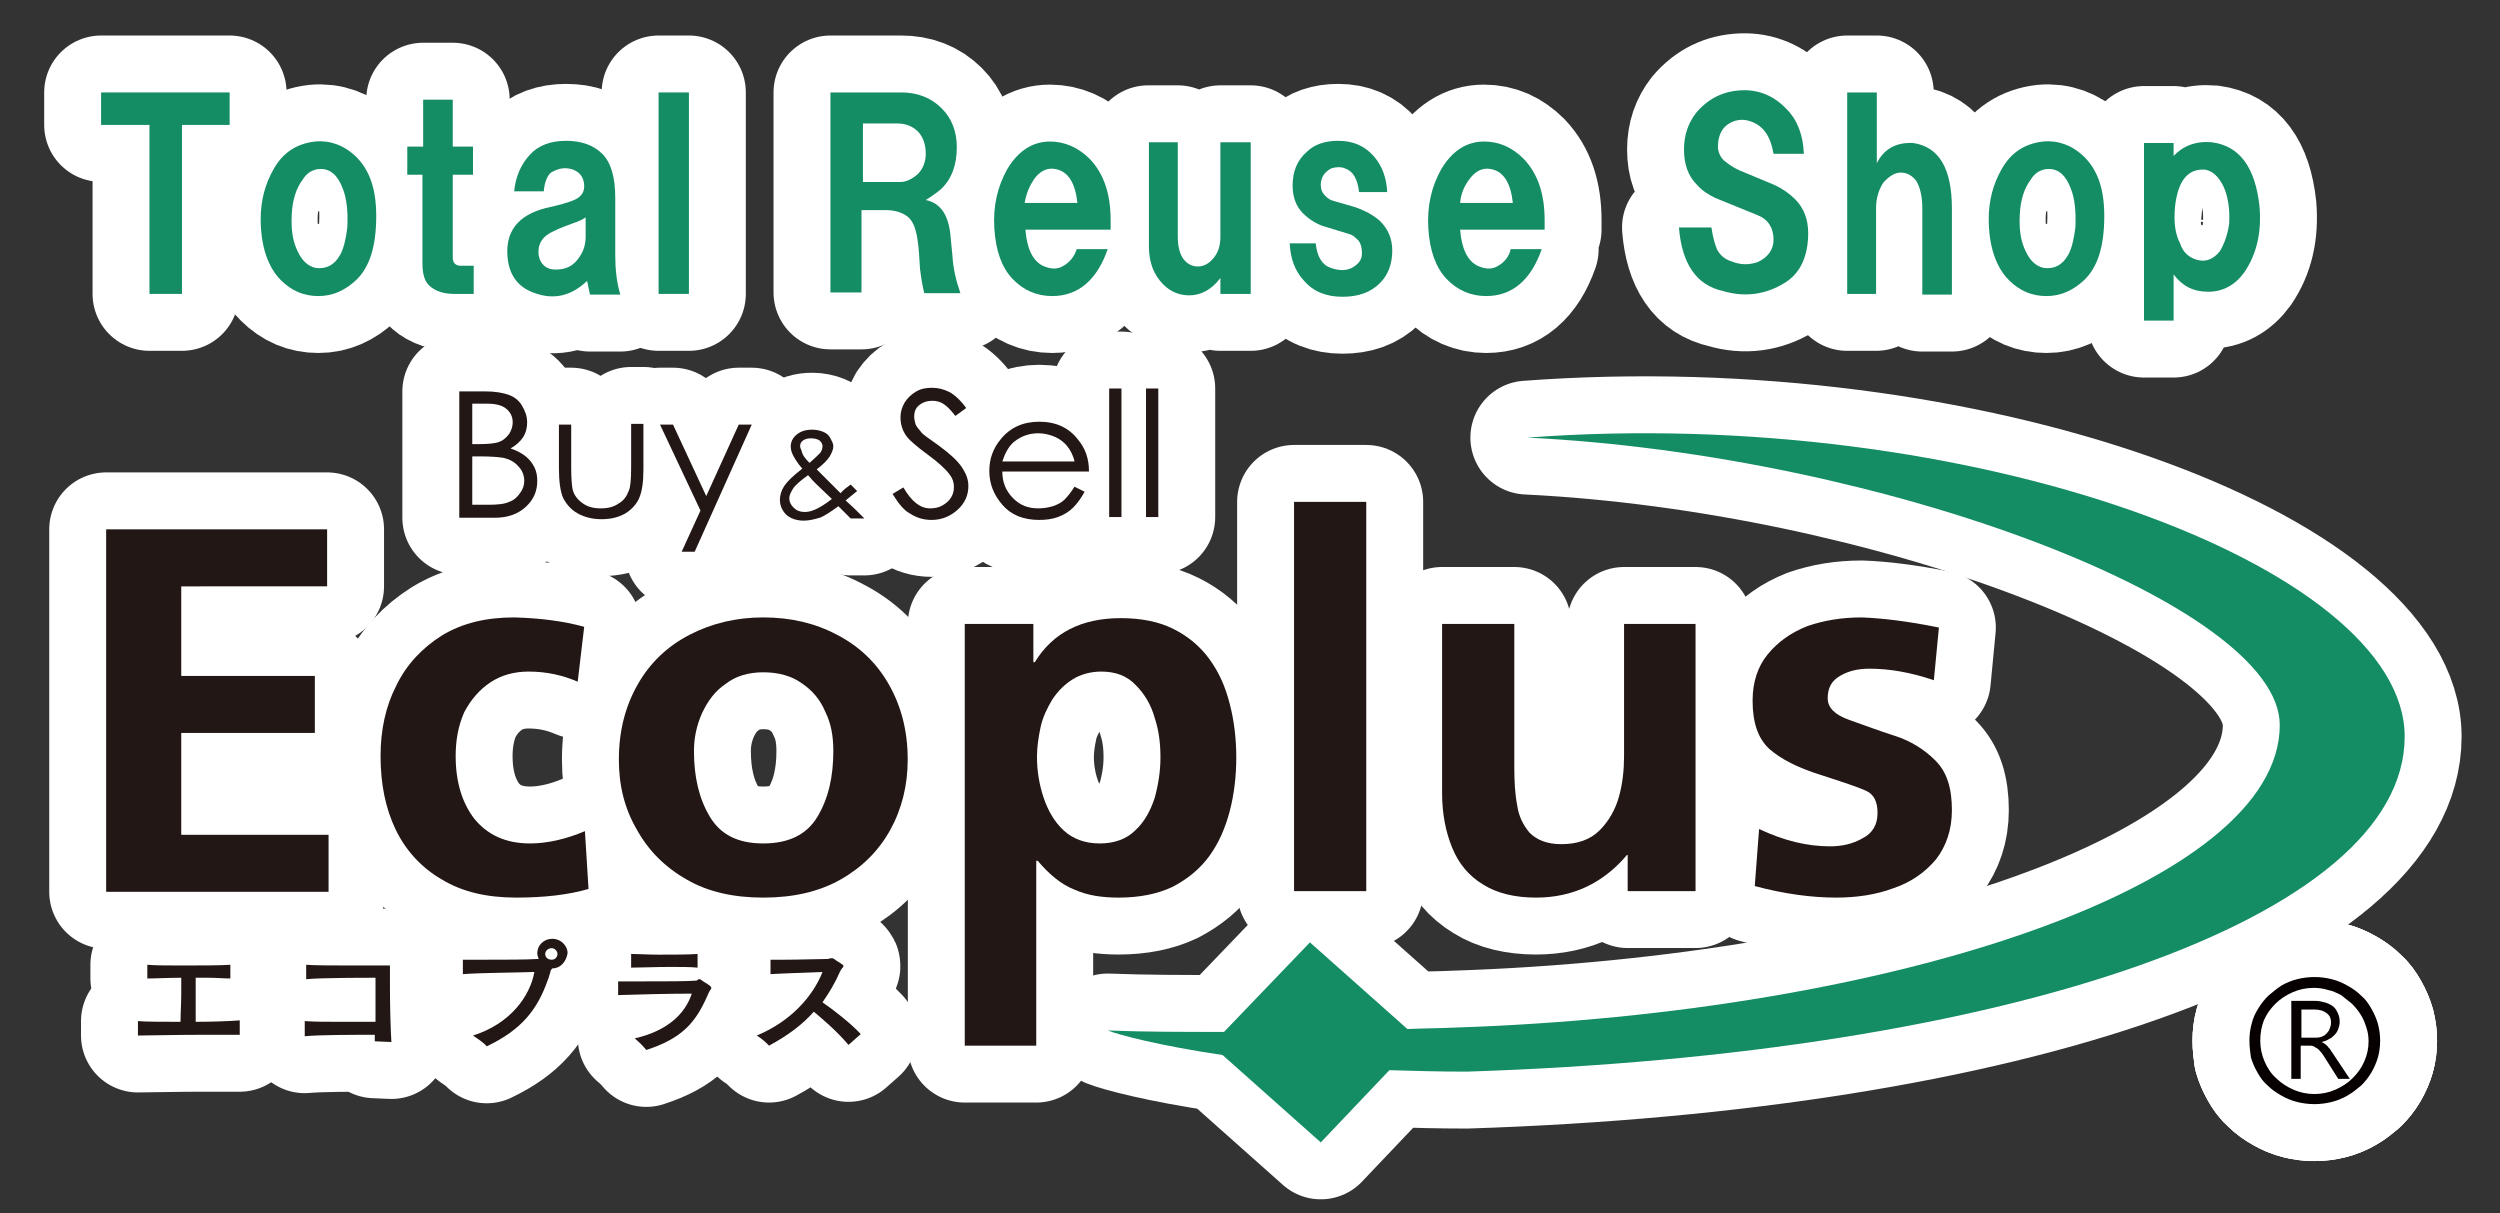 <?xml version="1.0" encoding="utf-8"?>
<!-- Generator: Adobe Illustrator 27.4.1, SVG Export Plug-In . SVG Version: 6.00 Build 0)  -->
<svg version="1.1" xmlns="http://www.w3.org/2000/svg" xmlns:xlink="http://www.w3.org/1999/xlink" x="0px" y="0px"
	 viewBox="0 0 346.2 168" style="enable-background:new 0 0 346.2 168;" xml:space="preserve">
<rect x="0" y="0" width="346.2" height="168" fill="#333333" stroke="none"/>
<style type="text/css">
	.st0{fill:none;stroke:#FFFFFF;stroke-width:15.763;stroke-linecap:round;stroke-linejoin:round;}
	.st1{fill:#221714;}
	.st2{fill:#148D65;}
	.st3{fill:none;stroke:#FFFFFF;stroke-width:1.523;stroke-linecap:round;stroke-linejoin:round;}
	.st4{fill:#070001;}
</style>
<g id="レイヤー_1">
</g>
<g id="レイヤー_2">
	<g>
		<g>
			<path class="st0" d="M63.6,54.2h3.6c1.4,0,2.5,0.2,3.3,0.5c0.8,0.3,1.4,0.8,1.8,1.5c0.4,0.7,0.7,1.4,0.7,2.3
				c0,0.8-0.2,1.5-0.6,2.1c-0.4,0.6-1,1.1-1.7,1.5c0.9,0.3,1.6,0.7,2.1,1.1c0.5,0.4,0.9,0.9,1.2,1.5c0.3,0.6,0.4,1.2,0.4,1.9
				c0,1.4-0.5,2.6-1.6,3.6c-1.1,1-2.5,1.5-4.3,1.5h-4.9V54.2z M65.4,55.9v5.6h1c1.2,0,2.2-0.1,2.7-0.3c0.6-0.2,1-0.6,1.4-1.1
				c0.3-0.5,0.5-1,0.5-1.6c0-0.8-0.3-1.4-0.9-1.9c-0.6-0.5-1.5-0.7-2.7-0.7H65.4z M65.4,63.2v6.7h2.2c1.3,0,2.3-0.1,2.9-0.4
				c0.6-0.2,1.1-0.6,1.5-1.2c0.4-0.5,0.6-1.1,0.6-1.7c0-0.8-0.3-1.5-0.8-2c-0.5-0.6-1.2-1-2.1-1.2c-0.6-0.1-1.7-0.2-3.2-0.2H65.4z"
				/>
			<path class="st0" d="M77.4,58.8h1.7v6c0,1.5,0.1,2.5,0.2,3c0.2,0.8,0.7,1.4,1.4,1.9c0.7,0.5,1.5,0.7,2.5,0.7c1,0,1.8-0.2,2.5-0.7
				c0.7-0.4,1.1-1,1.4-1.8c0.2-0.5,0.3-1.5,0.3-3.2v-6h1.7v6.3c0,1.8-0.2,3.1-0.6,4c-0.4,0.9-1.1,1.6-1.9,2.1
				c-0.9,0.5-1.9,0.8-3.3,0.8c-1.3,0-2.4-0.3-3.3-0.8c-0.9-0.5-1.5-1.2-2-2.1c-0.4-0.9-0.6-2.3-0.6-4.1V58.8z"/>
			<path class="st0" d="M91.4,58.8h1.8l4.6,9.9l4.5-9.9h1.8l-7.9,17.6h-1.8l2.6-5.7L91.4,58.8z"/>
			<path class="st0" d="M117.8,67.1l0.9,0.9c-0.6,0.5-1.1,0.9-1.6,1.3c0.3,0.3,0.8,0.7,1.4,1.3c0.4,0.4,0.8,0.8,1.2,1.2h-1.9
				l-1.7-1.7c-1.1,0.8-2,1.4-2.6,1.6c-0.7,0.2-1.4,0.4-2.2,0.4c-1,0-1.8-0.3-2.4-0.8c-0.6-0.6-0.9-1.3-0.9-2.1
				c0-0.6,0.2-1.3,0.6-1.9c0.4-0.6,1.2-1.4,2.5-2.4c-0.7-0.8-1.1-1.5-1.3-1.9c-0.2-0.4-0.3-0.8-0.3-1.2c0-0.6,0.3-1.2,0.8-1.6
				c0.6-0.5,1.3-0.7,2.2-0.7c0.5,0,1,0.1,1.5,0.3c0.5,0.2,0.8,0.5,1,0.9c0.2,0.4,0.4,0.7,0.4,1.1c0,0.4-0.2,0.9-0.5,1.4
				c-0.3,0.5-0.9,1.1-1.8,1.8l2,2l1.3,1.3C116.8,67.8,117.4,67.4,117.8,67.1z M111.9,65.8c-1.1,0.8-1.8,1.4-2.1,1.9
				c-0.3,0.5-0.5,0.9-0.5,1.3c0,0.5,0.2,0.9,0.6,1.3c0.4,0.4,0.9,0.6,1.5,0.6c0.5,0,0.9-0.1,1.4-0.3c0.7-0.3,1.5-0.8,2.4-1.5l-2.1-2
				C112.7,66.7,112.3,66.3,111.9,65.8z M112.1,64.1c0.6-0.5,1.1-1,1.5-1.4c0.2-0.3,0.3-0.6,0.3-0.9c0-0.3-0.1-0.5-0.4-0.8
				c-0.3-0.2-0.7-0.3-1.2-0.3c-0.5,0-0.8,0.1-1.1,0.3c-0.3,0.2-0.4,0.5-0.4,0.8c0,0.2,0.1,0.4,0.2,0.6
				C111.1,63,111.5,63.5,112.1,64.1z"/>
			<path class="st0" d="M123.6,68.4l1.5-0.9c1.1,1.9,2.3,2.9,3.7,2.9c0.6,0,1.2-0.1,1.7-0.4c0.5-0.3,0.9-0.6,1.2-1.1
				c0.3-0.5,0.4-0.9,0.4-1.5c0-0.6-0.2-1.2-0.6-1.7c-0.6-0.8-1.6-1.7-3.1-2.8c-1.5-1.1-2.4-1.9-2.8-2.4c-0.6-0.8-0.9-1.7-0.9-2.7
				c0-0.8,0.2-1.4,0.6-2.1c0.4-0.6,0.9-1.1,1.6-1.5c0.7-0.4,1.4-0.5,2.2-0.5c0.8,0,1.6,0.2,2.4,0.6c0.7,0.4,1.5,1.1,2.3,2.2
				l-1.5,1.1c-0.7-0.9-1.2-1.4-1.7-1.7c-0.5-0.3-1-0.4-1.5-0.4c-0.7,0-1.3,0.2-1.8,0.6c-0.5,0.4-0.7,0.9-0.7,1.6
				c0,0.4,0.1,0.7,0.2,1.1c0.2,0.4,0.5,0.7,0.9,1.2c0.2,0.2,1,0.8,2.3,1.7c1.5,1.1,2.6,2.1,3.2,3c0.6,0.9,0.9,1.7,0.9,2.6
				c0,1.3-0.5,2.4-1.5,3.3c-1,0.9-2.2,1.4-3.6,1.4c-1.1,0-2.1-0.3-3-0.9C125.2,70.7,124.4,69.7,123.6,68.4z"/>
			<path class="st0" d="M148.8,67.4l1.4,0.7c-0.5,0.9-1,1.6-1.6,2.2c-0.6,0.6-1.3,1-2.1,1.3c-0.8,0.3-1.7,0.4-2.6,0.4
				c-2.2,0-3.9-0.7-5.1-2.1c-1.2-1.4-1.8-2.9-1.8-4.7c0-1.6,0.5-3.1,1.6-4.4c1.3-1.6,3.1-2.4,5.3-2.4c2.3,0,4.1,0.8,5.4,2.5
				c1,1.2,1.5,2.6,1.5,4.4h-12c0,1.5,0.5,2.7,1.5,3.7c1,1,2.1,1.4,3.5,1.4c0.7,0,1.3-0.1,2-0.3c0.6-0.2,1.2-0.5,1.6-0.9
				C147.8,68.8,148.3,68.2,148.8,67.4z M148.8,63.9c-0.2-0.9-0.6-1.6-1-2.1c-0.4-0.5-1-1-1.7-1.3c-0.7-0.3-1.5-0.5-2.3-0.5
				c-1.3,0-2.4,0.4-3.4,1.2c-0.7,0.6-1.2,1.5-1.6,2.7H148.8z"/>
			<path class="st0" d="M153.6,53.8h1.7v17.8h-1.7V53.8z"/>
			<path class="st0" d="M158.7,53.8h1.7v17.8h-1.7V53.8z"/>
			<path class="st0" d="M211.5,60.6c49.5,2.4,104.2,23.2,104.2,39.8c0,22.1-53.4,39.9-114.3,41.9c-2.1,0.1-4.3,0.1-6.5,0.2l-13.5-12
				l-11.9,12.4c-5.6,0-11,0-16.1-0.2c1.5,0.6,7.1,2.1,15.9,3.4l13.6,12.1l9.5-10c3.4,0.1,6.9,0.2,10.7,0.2
				C277.9,146,333,127.2,333,102C333,78.4,272.8,56,211.5,60.6z"/>
			<g>
				<path class="st0" d="M14.7,123.5V73.3h30.6v7.9H25.1v12.4h18.5v7.9H25.1v14.1h20.4v7.9H14.7z"/>
				<path class="st0" d="M80.9,86.8L80,94.4c-2.1-0.9-4.3-1.4-6.8-1.4c-2,0-3.8,0.5-5.3,1.5c-1.5,1-2.7,2.4-3.6,4.1
					c-0.8,1.8-1.2,3.8-1.2,6.1c0,3.6,0.9,6.5,2.6,8.7c1.8,2.2,4.3,3.4,7.7,3.4c2.4,0,5-0.6,7.6-1.7l0.5,8c-2.7,0.8-6.1,1.2-10,1.2
					c-4.1,0-7.5-0.8-10.3-2.5c-2.8-1.6-5-4-6.4-6.9c-1.4-2.9-2.1-6.3-2.1-10.2c0-3.6,0.7-6.9,2.2-9.8c1.4-2.9,3.6-5.2,6.3-6.9
					c2.8-1.7,6.1-2.5,10-2.5C74.8,85.6,78,86,80.9,86.8z"/>
				<path class="st0" d="M85.7,105.2c0-4,0.9-7.4,2.6-10.4c1.7-3,4.1-5.3,7.2-6.9c3.1-1.6,6.5-2.4,10.2-2.4c3.8,0,7.2,0.8,10.2,2.4
					c3.1,1.6,5.5,3.9,7.2,6.9c1.7,3,2.6,6.4,2.6,10.4c0,3.5-0.8,6.8-2.4,9.7c-1.6,2.9-3.9,5.2-6.9,6.9c-3,1.7-6.6,2.5-10.7,2.5
					c-4.1,0-7.7-0.8-10.6-2.5c-3-1.7-5.3-4-6.9-6.9C86.5,112,85.7,108.8,85.7,105.2z M96.1,104c0,3.6,0.7,6.6,2.2,9.1
					c1.5,2.5,3.9,3.7,7.4,3.7c3.5,0,6-1.2,7.5-3.7c1.5-2.5,2.2-5.5,2.2-9.1c0-2-0.3-3.8-1.1-5.4c-0.7-1.7-1.8-3-3.3-4
					c-1.4-1-3.2-1.5-5.3-1.5c-2,0-3.8,0.5-5.2,1.6c-1.5,1-2.5,2.4-3.3,4.1C96.5,100.4,96.1,102.1,96.1,104z"/>
				<path class="st0" d="M133.6,144.8V86.4h9.5v5.3h0.2c2.5-4.1,6.5-6.1,11.9-6.1c2.9,0,5.3,0.5,7.3,1.5c2,1,3.7,2.4,5,4.2
					c1.3,1.8,2.2,3.8,2.8,6.2c0.6,2.3,0.9,4.8,0.9,7.4c0,2.6-0.3,5.1-0.9,7.4c-0.6,2.3-1.5,4.4-2.8,6.2c-1.3,1.8-3,3.2-5.1,4.3
					c-2.1,1-4.6,1.5-7.5,1.5c-2.3,0-4.3-0.3-6.1-1.1c-1.8-0.7-3.5-2.1-5.1-4h-0.2v25.6H133.6z M152.5,93c-1.5,0-2.9,0.4-4,1.1
					c-1.1,0.7-2,1.6-2.8,2.8c-0.7,1.2-1.3,2.4-1.6,3.8c-0.3,1.4-0.5,2.8-0.5,4.1c0,1.9,0.3,3.8,0.9,5.6c0.6,1.8,1.5,3.4,2.8,4.6
					c1.3,1.2,3,1.8,5,1.8c2,0,3.7-0.6,4.9-1.8c1.3-1.2,2.1-2.7,2.7-4.5c0.5-1.8,0.8-3.7,0.8-5.6c0-1.9-0.2-3.7-0.8-5.5
					c-0.5-1.8-1.4-3.3-2.6-4.5C156.1,93.6,154.5,93,152.5,93z"/>
				<path class="st0" d="M179.2,123.5V69.5h10v53.9H179.2z"/>
				<path class="st0" d="M234.8,86.4v37h-9.4v-5h-0.1c-3.3,3.9-7.5,5.9-12.6,5.9c-2.9,0-5.4-0.6-7.3-1.8c-2-1.2-3.4-2.9-4.3-5.1
					c-0.9-2.2-1.4-4.7-1.4-7.6V86.4h10v19.8c0,2,0.1,3.8,0.4,5.3c0.2,1.5,0.8,2.7,1.7,3.8c1,1,2.4,1.6,4.4,1.6c2.2,0,4-0.6,5.3-1.9
					c1.3-1.3,2.2-2.9,2.7-4.7c0.5-1.8,0.7-3.7,0.7-5.6V86.4H234.8z"/>
				<path class="st0" d="M268.5,86.9l-0.7,7.3c-3.2-1.1-6.2-1.6-8.9-1.6c-1.6,0-2.9,0.3-4.1,1c-1.2,0.7-1.7,1.7-1.7,3.1
					c0,1.3,1,2.3,3,3c2,0.7,4.1,1.5,6.3,2.2c2.2,0.7,4.1,1.9,5.6,3.4c1.6,1.6,2.3,3.8,2.3,6.9c0,2.7-0.8,5-2.2,6.8
					c-1.5,1.8-3.5,3.2-5.9,4c-2.4,0.9-5.1,1.3-7.9,1.3c-3.4,0-7.2-0.5-11.3-1.6l0.6-7.9c3.4,1.6,6.6,2.4,9.8,2.4
					c1.6,0,3.1-0.3,4.5-1.1c1.4-0.7,2.1-1.9,2.1-3.5c0-1.6-0.5-2.6-1.6-3.1c-1.1-0.5-3.2-1.2-6.3-2.2c-3.2-1-5.5-2.2-7.1-3.6
					c-1.6-1.5-2.3-3.7-2.3-6.7c0-2.5,0.7-4.7,2.1-6.4c1.4-1.7,3.2-3,5.5-3.9c2.3-0.8,4.8-1.2,7.5-1.2
					C260.5,85.6,264.1,86,268.5,86.9z"/>
			</g>
			<g>
				<path class="st0" d="M27.8,143.3c-3.4,0-7.3,0.1-8.7,0.1v-2c1.1,0.1,3.5,0.1,5.9,0.1c0-1.2,0.1-2.6,0.1-3.9c0-0.8,0-1.5,0-2.2
					c-1.8,0-3.5,0.1-4.7,0.1l0-1.9c1.1,0.1,2.9,0.1,4.8,0.1c2.6,0,5.4,0,6.7-0.1l0,1.9c-0.9,0-1.9-0.1-3-0.1c-0.6,0-1.2,0-1.8,0
					c0,0.9,0,1.9,0,3c0,1.1,0,2.1,0,3.1c2.4,0,4.9-0.1,6.1-0.2v2C32.2,143.3,30.1,143.3,27.8,143.3z"/>
				<path class="st0" d="M51.9,144.2c0-0.3,0-0.6,0-0.9c-3.1,0-7.7,0-9.7,0.2v-2.1c1.4,0.1,3,0.1,4.6,0.1c1.9,0,3.7,0,5.2,0
					c0-1.2,0-2.6,0-3.8c0-0.8,0-1.7,0-2.3c-1.8,0-7.6,0-9.6,0.2l0-2c1.2,0.1,3.9,0.1,6.5,0.1c2.2,0,4.2,0,5.1,0c0,0.8,0,1.8,0,3
					c0,2.8,0.1,6.1,0.2,7.6L51.9,144.2z"/>
				<path class="st0" d="M76.5,134.1c0,0-0.1,0.1-0.1,0.1c-0.1,0.1-0.2,0.3-0.2,0.5c-0.1,0.2-0.2,0.7-0.3,0.9
					c-1.5,4.3-3.7,7-8.5,9.3c-0.5-0.6-1.2-1-1.9-1.5c5.1-1.6,7.9-5.4,8.5-8.8c-2.6,0.1-7.3,0.1-9.9,0.3v-2c0.7,0,1.9,0,3.1,0
					c2.6,0,5.7,0,7.2-0.1c0.1,0,0.1,0,0.2,0c-0.1-0.3-0.2-0.5-0.2-0.8c0-1.1,0.9-2,2.1-2c1.1,0,2.1,0.9,2.1,2
					C78.4,133.2,77.6,134.1,76.5,134.1z M76.4,131.3c-0.5,0-0.9,0.4-0.9,0.8c0,0.5,0.4,0.8,0.9,0.8c0.5,0,0.8-0.4,0.8-0.8
					C77.2,131.7,76.8,131.3,76.4,131.3z"/>
				<path class="st0" d="M98.3,137.2c-0.1,0.1-0.2,0.4-0.3,0.6c-1.7,3.9-3.6,6-8.5,7.6c-0.4-0.5-1-1.1-1.6-1.6
					c4.7-1.1,7-3.5,7.9-6.2c-2.9,0-7.4,0.1-10.2,0.2l0-1.9c0.9,0,2.2,0,3.7,0c2.8,0,5.9,0,7-0.1c0.1,0,0.2,0,0.3-0.1
					c0.1-0.1,0.2-0.1,0.3-0.1c0.1,0,0.1,0,0.2,0.1c0.4,0.3,0.8,0.5,1.2,0.8c0.1,0.1,0.2,0.2,0.2,0.3C98.5,137,98.4,137,98.3,137.2z
					 M92.8,133.9c-2,0-4.2,0.1-5.4,0.1v-1.9c0.9,0,2.3,0.1,3.7,0.1c2.1,0,4.3,0,5.5-0.1l0,1.9C95.7,133.9,94.3,133.9,92.8,133.9z"/>
				<path class="st0" d="M117.5,144.7c-1.6-1.9-3.5-3.5-4.8-4.6c-1.6,1.8-3.6,3.3-6.2,4.7c-0.4-0.4-0.9-0.9-1.7-1.4
					c4.8-2,7.8-5.5,9.1-8.8c-2.3,0.1-5.7,0.2-7.2,0.3l0-2c0.5,0,1.2,0,1.9,0c2.1,0,4.8-0.1,6-0.1c0.2,0,0.3-0.1,0.4-0.1
					c0.1,0,0.1,0,0.2,0c0.1,0,0.2,0,0.3,0.1c0.4,0.3,0.8,0.5,1.2,0.8c0.1,0.1,0.1,0.1,0.1,0.2c0,0.1-0.1,0.2-0.2,0.3
					c-0.1,0.1-0.2,0.3-0.3,0.5c-0.7,1.6-1.5,2.9-2.4,4.2c1.6,1.1,3.9,2.9,5.3,4.4L117.5,144.7z"/>
			</g>
			<g>
				<path class="st0" d="M14,17.3v-4.5h17.8v4.5h-6.6v23.4h-4.5V17.3H14z"/>
				<path class="st0" d="M36.1,30.3c0-2.5,0.6-4.8,1.8-6.9c1.3-2.3,3.2-3.5,5.7-3.8c2.1-0.2,4,0.5,5.6,2c2,1.9,2.9,4.6,2.9,8.3
					c0,4.2-0.9,7.1-2.8,8.9c-1.5,1.4-3.2,2.2-5.2,2.2c-2,0-3.7-0.7-5.2-2.2C37.1,37,36.1,34.1,36.1,30.3z M40.4,29.7
					c-0.1,1.9,0.1,3.4,0.6,4.6c0.6,1.5,1.4,2.5,2.7,2.8c1.5,0.2,2.6-0.4,3.4-1.8c0.5-0.9,0.8-2.2,1-3.8c0.1-2.3-0.1-4-0.6-5.3
					c-0.7-1.9-1.7-2.8-3.1-2.8c-1,0-1.9,0.5-2.5,1.5C41,26.1,40.5,27.7,40.4,29.7z"/>
				<path class="st0" d="M56.5,20.3h2.1v-6.5h4.1v6.5h2.8v3.9h-2.8v11.5c0,0.7,0.4,1.1,1.1,1.1h1.8v3.9h-2.7c-1.5,0-2.6-0.4-3.4-1.1
					c-0.7-0.6-1-1.7-1-3.1V24.2h-2.1V20.3z"/>
				<path class="st0" d="M75.3,26.5h-4.1c0.2-2,0.9-3.7,2.2-5.1c1.2-1.3,2.9-1.9,5-1.9c2.1,0,3.8,0.6,5,1.8c1.2,1.2,1.8,3.2,1.8,6.1
					v8c0,1.9,0.2,3.7,0.7,5.4h-4.2l-0.4-1.9c-2.1,2-4.4,2.6-6.9,1.8c-2.4-0.7-3.8-2.3-4.1-4.9c-0.4-3.7,1.4-6,5.3-7
					c1.9-0.4,3.2-0.8,3.9-1.1c0.9-0.4,1.4-1,1.4-1.9c0-1.1-0.5-1.9-1.5-2.3c-1.1-0.4-2.1-0.2-3.1,0.4C75.9,24.2,75.4,25.1,75.3,26.5
					z M81.2,30c-0.3,0.3-0.9,0.6-1.8,0.9c-0.8,0.3-1.7,0.6-2.7,1.1c-1.6,0.7-2.3,1.8-2.1,3.4c0.3,1.4,1.3,2.1,2.9,1.9
					c1.2-0.1,2.1-0.7,2.8-1.8c0.6-0.9,0.8-1.8,0.8-2.8V30z"/>
				<path class="st0" d="M91.2,12.8h4.2v27.9h-4.2V12.8z"/>
				<path class="st0" d="M115,12.8h9.8c2.2,0,4.1,0.7,5.6,2.2c1.4,1.4,2.1,3.2,2.1,5.4c0,2.4-0.7,4.4-2.2,5.8
					c-0.6,0.5-1.3,1-2.1,1.5c2,0.4,3.1,2,3.4,4.7l0.3,3.1c0.1,1.7,0.5,3.4,1.1,5.1H128c-0.2-0.7-0.4-1.8-0.6-3.4
					c-0.1-1.9-0.2-3.1-0.3-3.7c-0.2-1.6-0.6-2.8-1.3-3.4c-0.7-0.6-1.7-1-3.1-1h-3.4v11.4H115V12.8z M119.5,25.2h5.2
					c0.8,0,1.6-0.4,2.4-1.1c0.7-0.7,1.1-1.7,1.1-2.8c0-1.3-0.4-2.4-1.1-3.1c-0.7-0.7-1.7-1.1-2.8-1.1h-4.8V25.2z"/>
				<path class="st0" d="M153.7,31.8h-11.7c0.2,2.6,1,4.3,2.4,5c1.1,0.5,2,0.5,2.7,0.1c1-0.5,1.7-1.4,2-2.4h4.3
					c-1.5,4.3-4.1,6.5-7.7,6.5c-2.1,0-4-0.8-5.5-2.4c-1.5-1.6-2.3-3.9-2.5-6.9c-0.2-3.1,0.4-5.8,1.8-8.3c1.5-2.5,3.5-3.8,5.9-3.8
					c2,0,3.9,0.8,5.5,2.4c2,2.1,2.9,4.9,2.9,8.5V31.8z M141.9,28.1h7.3c-0.3-2.8-1.3-4.4-3.1-4.7c-1.1-0.2-2.1,0.3-2.9,1.4
					C142.6,25.7,142.1,26.8,141.9,28.1z"/>
				<path class="st0" d="M159,19.7h4.1v13.1c0,1.4,0.3,2.4,0.8,3.1c0.5,0.6,1.1,1,2,1c0.8,0,1.5-0.4,2.1-1.1c0.7-0.8,1-1.8,1-3V19.7
					h4.2v21h-4.2v-2.2c-1.2,1.6-2.7,2.4-4.3,2.4c-1.4,0-2.6-0.5-3.6-1.5c-1.3-1.3-2-3-2-5.3V19.7z"/>
				<path class="st0" d="M178.6,33.7h3.6c0.2,1.9,0.9,3,2.1,3.4c1.1,0.4,2.1,0.4,2.9,0c0.9-0.5,1.4-1.1,1.4-2c0-0.9-0.2-1.6-0.7-2
					c-0.4-0.4-0.7-0.6-1.1-0.7l-3.6-1.1c-0.9-0.3-1.9-0.9-2.8-1.8c-0.9-0.9-1.4-2.2-1.4-3.8c0-1.9,0.6-3.5,2-4.7
					c1-1,2.5-1.5,4.3-1.5c2.1,0,3.7,0.7,5,2.2c1.1,1.3,1.7,2.9,1.8,4.9h-3.9c-0.2-1.8-0.8-2.9-2-3.3c-0.5-0.2-1.1-0.2-1.8,0
					c-1,0.5-1.5,1.3-1.5,2.3c0,0.6,0.2,1.1,0.6,1.5c0.4,0.4,0.7,0.6,1.1,0.7l3.1,0.9c1.4,0.5,2.5,1.1,3.4,1.9
					c1.1,1.1,1.7,2.4,1.7,4.1c0,1.9-0.6,3.4-1.7,4.5c-1.3,1.3-3,1.9-5.2,1.9c-2.2,0-4-0.7-5.3-2.2C179.3,37.5,178.7,35.8,178.6,33.7
					z"/>
				<path class="st0" d="M213.9,31.8h-11.7c0.2,2.6,1,4.3,2.4,5c1.1,0.5,2,0.5,2.7,0.1c1-0.5,1.7-1.4,1.9-2.4h4.3
					c-1.5,4.3-4.1,6.5-7.7,6.5c-2.1,0-4-0.8-5.5-2.4c-1.5-1.6-2.3-3.9-2.5-6.9c-0.2-3.1,0.4-5.8,1.8-8.3c1.5-2.5,3.5-3.8,5.9-3.8
					c2.1,0,3.9,0.8,5.5,2.4c2,2.1,2.9,4.9,2.9,8.5V31.8z M202.2,28.1h7.3c-0.3-2.8-1.3-4.4-3.1-4.7c-1.1-0.2-2.1,0.3-2.9,1.4
					C202.8,25.7,202.3,26.8,202.2,28.1z"/>
				<path class="st0" d="M232.5,31.5h4.5c0.2,1.4,0.5,2.4,0.8,3.1c0.4,0.7,1,1.3,2,1.6c1.2,0.5,2.4,0.5,3.6,0.1
					c1.5-0.7,2.2-1.8,2.2-3.1c0-1.6-0.7-2.8-2.2-3.4l-5.9-2.4c-0.8-0.4-1.7-0.9-2.5-1.8c-1.2-1.2-1.8-2.8-1.8-4.9
					c0-2,0.6-3.7,1.7-5.1c1.7-2,3.8-3,6.3-3.1c2.4-0.1,4.5,0.8,6.2,2.6c1.5,1.5,2.3,3.6,2.4,6.2h-4.2c-0.4-2.4-1.4-3.9-3.2-4.5
					c-1.1-0.4-2.2-0.2-3.1,0.4c-0.9,0.6-1.4,1.7-1.4,3.1c0,0.7,0.3,1.4,0.8,1.9c0.6,0.5,1.3,1,2.2,1.4l4.8,2c1.1,0.5,2.1,1.2,2.9,2
					c1.2,1.2,1.8,2.8,1.8,4.7c0,1.6-0.3,3-0.8,4.1c-0.6,1.3-1.5,2.2-2.5,2.8c-2.6,1.6-5.5,2-8.5,1.1
					C234.9,39.5,232.9,36.5,232.5,31.5z"/>
				<path class="st0" d="M255.8,40.7V12.8h4.1v9.8c1-2,2.7-2.9,5-2.8c3.6,0.5,5.4,3.5,5.4,9.1v11.9h-4.1V28.8c0-1.6-0.3-2.8-0.8-3.7
					c-0.6-0.8-1.3-1.2-2.2-1.2c-0.8,0-1.6,0.5-2.4,1.4c-0.6,0.9-1,2.1-1,3.5v11.9H255.8z"/>
				<path class="st0" d="M275.4,30.3c0-2.5,0.6-4.8,1.8-6.9c1.3-2.3,3.2-3.5,5.7-3.8c2.1-0.2,4,0.5,5.6,2c2,1.9,2.9,4.6,2.9,8.3
					c0,4.2-0.9,7.1-2.8,8.9c-1.5,1.4-3.2,2.2-5.2,2.2c-2,0-3.7-0.7-5.2-2.2C276.4,37,275.4,34.1,275.4,30.3z M279.7,29.7
					c-0.1,1.9,0.1,3.4,0.6,4.6c0.6,1.5,1.4,2.5,2.7,2.8c1.5,0.2,2.6-0.4,3.4-1.8c0.5-0.9,0.8-2.2,1-3.8c0.1-2.3-0.1-4-0.6-5.3
					c-0.7-1.9-1.7-2.8-3.1-2.8c-1,0-1.9,0.5-2.5,1.5C280.3,26.1,279.8,27.7,279.7,29.7z"/>
				<path class="st0" d="M296.9,44.3V19.8h4.1v1.8c1.3-1.4,3.1-2.1,5.3-1.9c3.8,0.5,6,3.4,6.6,8.9c0.3,3.6-0.4,6.6-2.1,9.1
					c-1.3,1.8-3,2.7-5,2.7c-2.1,0-3.6-0.8-4.8-2.4v6.4H296.9z M304.3,36c1.2,0.3,2.2-0.1,3.1-1.2c0.6-1,1.1-2.3,1.3-3.9
					c0.1-2.1-0.2-3.8-0.8-5.1c-0.7-1.4-1.5-2.1-2.5-2.3c-2.4-0.2-3.8,1.5-4.2,5.1c-0.2,2.1,0,3.8,0.7,5.1
					C302.3,35,303.2,35.7,304.3,36z"/>
			</g>
			<g>
				<g>
					<path class="st0" d="M311.5,144.1c0-0.8,0.1-1.6,0.3-2.3c0.2-0.8,0.5-1.5,0.9-2.1c0.4-0.7,0.9-1.3,1.4-1.8
						c0.6-0.5,1.2-1,1.8-1.4c0.7-0.4,1.4-0.7,2.2-0.9c0.8-0.2,1.6-0.3,2.4-0.3c0.8,0,1.6,0.1,2.4,0.3c0.8,0.2,1.5,0.5,2.2,0.9
						c0.7,0.4,1.3,0.8,1.9,1.4c0.6,0.5,1,1.1,1.4,1.8c0.4,0.7,0.7,1.4,0.9,2.1c0.2,0.8,0.3,1.5,0.3,2.3c0,0.8-0.1,1.6-0.3,2.3
						c-0.2,0.7-0.5,1.4-0.9,2.1c-0.4,0.7-0.9,1.3-1.4,1.8c-0.6,0.5-1.2,1-1.9,1.4c-0.7,0.4-1.4,0.7-2.2,0.9
						c-0.8,0.2-1.6,0.3-2.4,0.3c-0.8,0-1.6-0.1-2.4-0.3c-0.8-0.2-1.5-0.5-2.2-0.9c-0.7-0.4-1.3-0.8-1.9-1.4c-0.6-0.5-1-1.1-1.4-1.8
						c-0.4-0.7-0.7-1.4-0.9-2.1C311.6,145.6,311.5,144.9,311.5,144.1z M313,144.1c0,1,0.2,2,0.6,2.9c0.4,0.9,0.9,1.7,1.6,2.3
						c0.7,0.7,1.5,1.2,2.4,1.6c0.9,0.4,1.9,0.6,2.9,0.6c1,0,2-0.2,2.9-0.6c0.9-0.4,1.7-0.9,2.4-1.6c0.7-0.7,1.2-1.4,1.6-2.3
						c0.4-0.9,0.6-1.8,0.6-2.8c0-0.7-0.1-1.3-0.3-1.9c-0.2-0.6-0.4-1.2-0.8-1.8c-0.3-0.5-0.7-1-1.2-1.5c-0.5-0.4-1-0.8-1.5-1.2
						c-0.6-0.3-1.2-0.6-1.8-0.7c-0.6-0.2-1.3-0.3-2-0.3c-1,0-2,0.2-2.9,0.6c-0.9,0.4-1.7,0.9-2.4,1.6c-0.7,0.7-1.2,1.4-1.6,2.3
						C313.2,142.1,313,143,313,144.1z M325.4,149.4h-1.6l-1.9-3c-0.2-0.3-0.3-0.5-0.5-0.7c-0.2-0.2-0.3-0.4-0.5-0.5
						c-0.2-0.1-0.3-0.2-0.5-0.3c-0.2-0.1-0.4-0.1-0.7-0.1h-1.1v4.6h-1.3v-10.8h3.3c0.5,0,0.9,0.1,1.3,0.2c0.4,0.1,0.8,0.3,1.1,0.5
						c0.3,0.2,0.5,0.5,0.7,0.9c0.2,0.4,0.3,0.8,0.3,1.3c0,0.4-0.1,0.7-0.2,1c-0.1,0.3-0.3,0.6-0.5,0.8c-0.2,0.2-0.5,0.5-0.8,0.6
						c-0.3,0.2-0.6,0.3-1,0.4v0c0.2,0.1,0.4,0.2,0.5,0.3c0.1,0.1,0.3,0.2,0.4,0.4c0.1,0.1,0.3,0.3,0.4,0.5c0.1,0.2,0.3,0.4,0.4,0.6
						L325.4,149.4z M318.7,139.8v3.9h1.8c0.3,0,0.6,0,0.9-0.1c0.3-0.1,0.5-0.2,0.7-0.4c0.2-0.2,0.4-0.4,0.5-0.7
						c0.1-0.3,0.2-0.5,0.2-0.9c0-0.6-0.2-1-0.6-1.3c-0.4-0.3-0.9-0.5-1.7-0.5H318.7z"/>
				</g>
				<g>
					<path class="st0" d="M311.5,144.1c0-0.8,0.1-1.6,0.3-2.3c0.2-0.8,0.5-1.5,0.9-2.1c0.4-0.7,0.9-1.3,1.4-1.8
						c0.6-0.5,1.2-1,1.8-1.4c0.7-0.4,1.4-0.7,2.2-0.9c0.8-0.2,1.6-0.3,2.4-0.3c0.8,0,1.6,0.1,2.4,0.3c0.8,0.2,1.5,0.5,2.2,0.9
						c0.7,0.4,1.3,0.8,1.9,1.4c0.6,0.5,1,1.1,1.4,1.8c0.4,0.7,0.7,1.4,0.9,2.1c0.2,0.8,0.3,1.5,0.3,2.3c0,0.8-0.1,1.6-0.3,2.3
						c-0.2,0.7-0.5,1.4-0.9,2.1c-0.4,0.7-0.9,1.3-1.4,1.8c-0.6,0.5-1.2,1-1.9,1.4c-0.7,0.4-1.4,0.7-2.2,0.9
						c-0.8,0.2-1.6,0.3-2.4,0.3c-0.8,0-1.6-0.1-2.4-0.3c-0.8-0.2-1.5-0.5-2.2-0.9c-0.7-0.4-1.3-0.8-1.9-1.4c-0.6-0.5-1-1.1-1.4-1.8
						c-0.4-0.7-0.7-1.4-0.9-2.1C311.6,145.6,311.5,144.9,311.5,144.1z M313,144.1c0,1,0.2,2,0.6,2.9c0.4,0.9,0.9,1.7,1.6,2.3
						c0.7,0.7,1.5,1.2,2.4,1.6c0.9,0.4,1.9,0.6,2.9,0.6c1,0,2-0.2,2.9-0.6c0.9-0.4,1.7-0.9,2.4-1.6c0.7-0.7,1.2-1.4,1.6-2.3
						c0.4-0.9,0.6-1.8,0.6-2.8c0-0.7-0.1-1.3-0.3-1.9c-0.2-0.6-0.4-1.2-0.8-1.8c-0.3-0.5-0.7-1-1.2-1.5c-0.5-0.4-1-0.8-1.5-1.2
						c-0.6-0.3-1.2-0.6-1.8-0.7c-0.6-0.2-1.3-0.3-2-0.3c-1,0-2,0.2-2.9,0.6c-0.9,0.4-1.7,0.9-2.4,1.6c-0.7,0.7-1.2,1.4-1.6,2.3
						C313.2,142.1,313,143,313,144.1z M325.4,149.4h-1.6l-1.9-3c-0.2-0.3-0.3-0.5-0.5-0.7c-0.2-0.2-0.3-0.4-0.5-0.5
						c-0.2-0.1-0.3-0.2-0.5-0.3c-0.2-0.1-0.4-0.1-0.7-0.1h-1.1v4.6h-1.3v-10.8h3.3c0.5,0,0.9,0.1,1.3,0.2c0.4,0.1,0.8,0.3,1.1,0.5
						c0.3,0.2,0.5,0.5,0.7,0.9c0.2,0.4,0.3,0.8,0.3,1.3c0,0.4-0.1,0.7-0.2,1c-0.1,0.3-0.3,0.6-0.5,0.8c-0.2,0.2-0.5,0.5-0.8,0.6
						c-0.3,0.2-0.6,0.3-1,0.4v0c0.2,0.1,0.4,0.2,0.5,0.3c0.1,0.1,0.3,0.2,0.4,0.4c0.1,0.1,0.3,0.3,0.4,0.5c0.1,0.2,0.3,0.4,0.4,0.6
						L325.4,149.4z M318.7,139.8v3.9h1.8c0.3,0,0.6,0,0.9-0.1c0.3-0.1,0.5-0.2,0.7-0.4c0.2-0.2,0.4-0.4,0.5-0.7
						c0.1-0.3,0.2-0.5,0.2-0.9c0-0.6-0.2-1-0.6-1.3c-0.4-0.3-0.9-0.5-1.7-0.5H318.7z"/>
				</g>
				<g>
					<path class="st0" d="M311.5,144.1c0-0.8,0.1-1.6,0.3-2.3c0.2-0.8,0.5-1.5,0.9-2.1c0.4-0.7,0.9-1.3,1.4-1.8
						c0.6-0.5,1.2-1,1.8-1.4c0.7-0.4,1.4-0.7,2.2-0.9c0.8-0.2,1.6-0.3,2.4-0.3c0.8,0,1.6,0.1,2.4,0.3c0.8,0.2,1.5,0.5,2.2,0.9
						c0.7,0.4,1.3,0.8,1.9,1.4c0.6,0.5,1,1.1,1.4,1.8c0.4,0.7,0.7,1.4,0.9,2.1c0.2,0.8,0.3,1.5,0.3,2.3c0,0.8-0.1,1.6-0.3,2.3
						c-0.2,0.7-0.5,1.4-0.9,2.1c-0.4,0.7-0.9,1.3-1.4,1.8c-0.6,0.5-1.2,1-1.9,1.4c-0.7,0.4-1.4,0.7-2.2,0.9
						c-0.8,0.2-1.6,0.3-2.4,0.3c-0.8,0-1.6-0.1-2.4-0.3c-0.8-0.2-1.5-0.5-2.2-0.9c-0.7-0.4-1.3-0.8-1.9-1.4c-0.6-0.5-1-1.1-1.4-1.8
						c-0.4-0.7-0.7-1.4-0.9-2.1C311.6,145.6,311.5,144.9,311.5,144.1z M313,144.1c0,1,0.2,2,0.6,2.9c0.4,0.9,0.9,1.7,1.6,2.3
						c0.7,0.7,1.5,1.2,2.4,1.6c0.9,0.4,1.9,0.6,2.9,0.6c1,0,2-0.2,2.9-0.6c0.9-0.4,1.7-0.9,2.4-1.6c0.7-0.7,1.2-1.4,1.6-2.3
						c0.4-0.9,0.6-1.8,0.6-2.8c0-0.7-0.1-1.3-0.3-1.9c-0.2-0.6-0.4-1.2-0.8-1.8c-0.3-0.5-0.7-1-1.2-1.5c-0.5-0.4-1-0.8-1.5-1.2
						c-0.6-0.3-1.2-0.6-1.8-0.7c-0.6-0.2-1.3-0.3-2-0.3c-1,0-2,0.2-2.9,0.6c-0.9,0.4-1.7,0.9-2.4,1.6c-0.7,0.7-1.2,1.4-1.6,2.3
						C313.2,142.1,313,143,313,144.1z M325.4,149.4h-1.6l-1.9-3c-0.2-0.3-0.3-0.5-0.5-0.7c-0.2-0.2-0.3-0.4-0.5-0.5
						c-0.2-0.1-0.3-0.2-0.5-0.3c-0.2-0.1-0.4-0.1-0.7-0.1h-1.1v4.6h-1.3v-10.8h3.3c0.5,0,0.9,0.1,1.3,0.2c0.4,0.1,0.8,0.3,1.1,0.5
						c0.3,0.2,0.5,0.5,0.7,0.9c0.2,0.4,0.3,0.8,0.3,1.3c0,0.4-0.1,0.7-0.2,1c-0.1,0.3-0.3,0.6-0.5,0.8c-0.2,0.2-0.5,0.5-0.8,0.6
						c-0.3,0.2-0.6,0.3-1,0.4v0c0.2,0.1,0.4,0.2,0.5,0.3c0.1,0.1,0.3,0.2,0.4,0.4c0.1,0.1,0.3,0.3,0.4,0.5c0.1,0.2,0.3,0.4,0.4,0.6
						L325.4,149.4z M318.7,139.8v3.9h1.8c0.3,0,0.6,0,0.9-0.1c0.3-0.1,0.5-0.2,0.7-0.4c0.2-0.2,0.4-0.4,0.5-0.7
						c0.1-0.3,0.2-0.5,0.2-0.9c0-0.6-0.2-1-0.6-1.3c-0.4-0.3-0.9-0.5-1.7-0.5H318.7z"/>
				</g>
			</g>
		</g>
		<g>
			<path class="st1" d="M63.6,54.2h3.6c1.4,0,2.5,0.2,3.3,0.5c0.8,0.3,1.4,0.8,1.8,1.5c0.4,0.7,0.7,1.4,0.7,2.3
				c0,0.8-0.2,1.5-0.6,2.1c-0.4,0.6-1,1.1-1.7,1.5c0.9,0.3,1.6,0.7,2.1,1.1c0.5,0.4,0.9,0.9,1.2,1.5c0.3,0.6,0.4,1.2,0.4,1.9
				c0,1.4-0.5,2.6-1.6,3.6c-1.1,1-2.5,1.5-4.3,1.5h-4.9V54.2z M65.4,55.9v5.6h1c1.2,0,2.2-0.1,2.7-0.3c0.6-0.2,1-0.6,1.4-1.1
				c0.3-0.5,0.5-1,0.5-1.6c0-0.8-0.3-1.4-0.9-1.9c-0.6-0.5-1.5-0.7-2.7-0.7H65.4z M65.4,63.2v6.7h2.2c1.3,0,2.3-0.1,2.9-0.4
				c0.6-0.2,1.1-0.6,1.5-1.2c0.4-0.5,0.6-1.1,0.6-1.7c0-0.8-0.3-1.5-0.8-2c-0.5-0.6-1.2-1-2.1-1.2c-0.6-0.1-1.7-0.2-3.2-0.2H65.4z"
				/>
			<path class="st1" d="M77.4,58.8h1.7v6c0,1.5,0.1,2.5,0.2,3c0.2,0.8,0.7,1.4,1.4,1.9c0.7,0.5,1.5,0.7,2.5,0.7c1,0,1.8-0.2,2.5-0.7
				c0.7-0.4,1.1-1,1.4-1.8c0.2-0.5,0.3-1.5,0.3-3.2v-6h1.7v6.3c0,1.8-0.2,3.1-0.6,4c-0.4,0.9-1.1,1.6-1.9,2.1
				c-0.9,0.5-1.9,0.8-3.3,0.8c-1.3,0-2.4-0.3-3.3-0.8c-0.9-0.5-1.5-1.2-2-2.1c-0.4-0.9-0.6-2.3-0.6-4.1V58.8z"/>
			<path class="st1" d="M91.4,58.8h1.8l4.6,9.9l4.5-9.9h1.8l-7.9,17.6h-1.8l2.6-5.7L91.4,58.8z"/>
			<path class="st1" d="M117.8,67.1l0.9,0.9c-0.6,0.5-1.1,0.9-1.6,1.3c0.3,0.3,0.8,0.7,1.4,1.3c0.4,0.4,0.8,0.8,1.2,1.2h-1.9
				l-1.7-1.7c-1.1,0.8-2,1.4-2.6,1.6c-0.7,0.2-1.4,0.4-2.2,0.4c-1,0-1.8-0.3-2.4-0.8c-0.6-0.6-0.9-1.3-0.9-2.1
				c0-0.6,0.2-1.3,0.6-1.9c0.4-0.6,1.2-1.4,2.5-2.4c-0.7-0.8-1.1-1.5-1.3-1.9c-0.2-0.4-0.3-0.8-0.3-1.2c0-0.6,0.3-1.2,0.8-1.6
				c0.6-0.5,1.3-0.7,2.2-0.7c0.5,0,1,0.1,1.5,0.3c0.5,0.2,0.8,0.5,1,0.9c0.2,0.4,0.4,0.7,0.4,1.1c0,0.4-0.2,0.9-0.5,1.4
				c-0.3,0.5-0.9,1.1-1.8,1.8l2,2l1.3,1.3C116.8,67.8,117.4,67.4,117.8,67.1z M111.9,65.8c-1.1,0.8-1.8,1.4-2.1,1.9
				c-0.3,0.5-0.5,0.9-0.5,1.3c0,0.5,0.2,0.9,0.6,1.3c0.4,0.4,0.9,0.6,1.5,0.6c0.5,0,0.9-0.1,1.4-0.3c0.7-0.3,1.5-0.8,2.4-1.5l-2.1-2
				C112.7,66.7,112.3,66.3,111.9,65.8z M112.1,64.1c0.6-0.5,1.1-1,1.5-1.4c0.2-0.3,0.3-0.6,0.3-0.9c0-0.3-0.1-0.5-0.4-0.8
				c-0.3-0.2-0.7-0.3-1.2-0.3c-0.5,0-0.8,0.1-1.1,0.3c-0.3,0.2-0.4,0.5-0.4,0.8c0,0.2,0.1,0.4,0.2,0.6
				C111.1,63,111.5,63.5,112.1,64.1z"/>
			<path class="st1" d="M123.6,68.4l1.5-0.9c1.1,1.9,2.3,2.9,3.7,2.9c0.6,0,1.2-0.1,1.7-0.4c0.5-0.3,0.9-0.6,1.2-1.1
				c0.3-0.5,0.4-0.9,0.4-1.5c0-0.6-0.2-1.2-0.6-1.7c-0.6-0.8-1.6-1.7-3.1-2.8c-1.5-1.1-2.4-1.9-2.8-2.4c-0.6-0.8-0.9-1.7-0.9-2.7
				c0-0.8,0.2-1.4,0.6-2.1c0.4-0.6,0.9-1.1,1.6-1.5c0.7-0.4,1.4-0.5,2.2-0.5c0.8,0,1.6,0.2,2.4,0.6c0.7,0.4,1.5,1.1,2.3,2.2
				l-1.5,1.1c-0.7-0.9-1.2-1.4-1.7-1.7c-0.5-0.3-1-0.4-1.5-0.4c-0.7,0-1.3,0.2-1.8,0.6c-0.5,0.4-0.7,0.9-0.7,1.6
				c0,0.4,0.1,0.7,0.2,1.1c0.2,0.4,0.5,0.7,0.9,1.2c0.2,0.2,1,0.8,2.3,1.7c1.5,1.1,2.6,2.1,3.2,3c0.6,0.9,0.9,1.7,0.9,2.6
				c0,1.3-0.5,2.4-1.5,3.3c-1,0.9-2.2,1.4-3.6,1.4c-1.1,0-2.1-0.3-3-0.9C125.2,70.7,124.4,69.7,123.6,68.4z"/>
			<path class="st1" d="M148.8,67.4l1.4,0.7c-0.5,0.9-1,1.6-1.6,2.2c-0.6,0.6-1.3,1-2.1,1.3c-0.8,0.3-1.7,0.4-2.6,0.4
				c-2.2,0-3.9-0.7-5.1-2.1c-1.2-1.4-1.8-2.9-1.8-4.7c0-1.6,0.5-3.1,1.6-4.4c1.3-1.6,3.1-2.4,5.3-2.4c2.3,0,4.1,0.8,5.4,2.5
				c1,1.2,1.5,2.6,1.5,4.4h-12c0,1.5,0.5,2.7,1.5,3.7c1,1,2.1,1.4,3.5,1.4c0.7,0,1.3-0.1,2-0.3c0.6-0.2,1.2-0.5,1.6-0.9
				C147.8,68.8,148.3,68.2,148.8,67.4z M148.8,63.9c-0.2-0.9-0.6-1.6-1-2.1c-0.4-0.5-1-1-1.7-1.3c-0.7-0.3-1.5-0.5-2.3-0.5
				c-1.3,0-2.4,0.4-3.4,1.2c-0.7,0.6-1.2,1.5-1.6,2.7H148.8z"/>
			<path class="st1" d="M153.6,53.8h1.7v17.8h-1.7V53.8z"/>
			<path class="st1" d="M158.7,53.8h1.7v17.8h-1.7V53.8z"/>
			<path class="st2" d="M211.5,60.6c49.5,2.4,104.2,23.2,104.2,39.8c0,22.1-53.4,39.9-114.3,41.9c-2.1,0.1-4.3,0.1-6.5,0.2l-13.5-12
				l-11.9,12.4c-5.6,0-11,0-16.1-0.2c1.5,0.6,7.1,2.1,15.9,3.4l13.6,12.1l9.5-10c3.4,0.1,6.9,0.2,10.7,0.2
				C277.9,146,333,127.2,333,102C333,78.4,272.8,56,211.5,60.6z"/>
			<g>
				<path class="st1" d="M14.7,123.5V73.3h30.6v7.9H25.1v12.4h18.5v7.9H25.1v14.1h20.4v7.9H14.7z"/>
				<path class="st1" d="M80.9,86.8L80,94.4c-2.1-0.9-4.3-1.4-6.8-1.4c-2,0-3.8,0.5-5.3,1.5c-1.5,1-2.7,2.4-3.6,4.1
					c-0.8,1.8-1.2,3.8-1.2,6.1c0,3.6,0.9,6.5,2.6,8.7c1.8,2.2,4.3,3.4,7.7,3.4c2.4,0,5-0.6,7.6-1.7l0.5,8c-2.7,0.8-6.1,1.2-10,1.2
					c-4.1,0-7.5-0.8-10.3-2.5c-2.8-1.6-5-4-6.4-6.9c-1.4-2.9-2.1-6.3-2.1-10.2c0-3.6,0.7-6.9,2.2-9.8c1.4-2.9,3.6-5.2,6.3-6.9
					c2.8-1.7,6.1-2.5,10-2.5C74.8,85.6,78,86,80.9,86.8z"/>
				<path class="st1" d="M85.7,105.2c0-4,0.9-7.4,2.6-10.4c1.7-3,4.1-5.3,7.2-6.9c3.1-1.6,6.5-2.4,10.2-2.4c3.8,0,7.2,0.8,10.2,2.4
					c3.1,1.6,5.5,3.9,7.2,6.9c1.7,3,2.6,6.4,2.6,10.4c0,3.5-0.8,6.8-2.4,9.7c-1.6,2.9-3.9,5.2-6.9,6.9c-3,1.7-6.6,2.5-10.7,2.5
					c-4.1,0-7.7-0.8-10.6-2.5c-3-1.7-5.3-4-6.9-6.9C86.5,112,85.7,108.8,85.7,105.2z M96.1,104c0,3.6,0.7,6.6,2.2,9.1
					c1.5,2.5,3.9,3.7,7.4,3.7c3.5,0,6-1.2,7.5-3.7c1.5-2.5,2.2-5.5,2.2-9.1c0-2-0.3-3.8-1.1-5.4c-0.7-1.7-1.8-3-3.3-4
					c-1.4-1-3.2-1.5-5.3-1.5c-2,0-3.8,0.5-5.2,1.6c-1.5,1-2.5,2.4-3.3,4.1C96.5,100.4,96.1,102.1,96.1,104z"/>
				<path class="st1" d="M133.6,144.8V86.4h9.5v5.3h0.2c2.5-4.1,6.5-6.1,11.9-6.1c2.9,0,5.3,0.5,7.3,1.5c2,1,3.7,2.4,5,4.2
					c1.3,1.8,2.2,3.8,2.8,6.2c0.6,2.3,0.9,4.8,0.9,7.4c0,2.6-0.3,5.1-0.9,7.4c-0.6,2.3-1.5,4.4-2.8,6.2c-1.3,1.8-3,3.2-5.1,4.3
					c-2.1,1-4.6,1.5-7.5,1.5c-2.3,0-4.3-0.3-6.1-1.1c-1.8-0.7-3.5-2.1-5.1-4h-0.2v25.6H133.6z M152.5,93c-1.5,0-2.9,0.4-4,1.1
					c-1.1,0.7-2,1.6-2.8,2.8c-0.7,1.2-1.3,2.4-1.6,3.8c-0.3,1.4-0.5,2.8-0.5,4.1c0,1.9,0.3,3.8,0.9,5.6c0.6,1.8,1.5,3.4,2.8,4.6
					c1.3,1.2,3,1.8,5,1.8c2,0,3.7-0.6,4.9-1.8c1.3-1.2,2.1-2.7,2.7-4.5c0.5-1.8,0.8-3.7,0.8-5.6c0-1.9-0.2-3.7-0.8-5.5
					c-0.5-1.8-1.4-3.3-2.6-4.5C156.1,93.6,154.5,93,152.5,93z"/>
				<path class="st1" d="M179.2,123.5V69.5h10v53.9H179.2z"/>
				<path class="st1" d="M234.8,86.4v37h-9.4v-5h-0.1c-3.3,3.9-7.5,5.9-12.6,5.9c-2.9,0-5.4-0.6-7.3-1.8c-2-1.2-3.4-2.9-4.3-5.1
					c-0.9-2.2-1.4-4.7-1.4-7.6V86.4h10v19.8c0,2,0.1,3.8,0.4,5.3c0.2,1.5,0.8,2.7,1.7,3.8c1,1,2.4,1.6,4.4,1.6c2.2,0,4-0.6,5.3-1.9
					c1.3-1.3,2.2-2.9,2.7-4.7c0.5-1.8,0.7-3.7,0.7-5.6V86.4H234.8z"/>
				<path class="st1" d="M268.5,86.9l-0.7,7.3c-3.2-1.1-6.2-1.6-8.9-1.6c-1.6,0-2.9,0.3-4.1,1c-1.2,0.7-1.7,1.7-1.7,3.1
					c0,1.3,1,2.3,3,3c2,0.7,4.1,1.5,6.3,2.2c2.2,0.7,4.1,1.9,5.6,3.4c1.6,1.6,2.3,3.8,2.3,6.9c0,2.7-0.8,5-2.2,6.8
					c-1.5,1.8-3.5,3.2-5.9,4c-2.4,0.9-5.1,1.3-7.9,1.3c-3.4,0-7.2-0.5-11.3-1.6l0.6-7.9c3.4,1.6,6.6,2.4,9.8,2.4
					c1.6,0,3.1-0.3,4.5-1.1c1.4-0.7,2.1-1.9,2.1-3.5c0-1.6-0.5-2.6-1.6-3.1c-1.1-0.5-3.2-1.2-6.3-2.2c-3.2-1-5.5-2.2-7.1-3.6
					c-1.6-1.5-2.3-3.7-2.3-6.7c0-2.5,0.7-4.7,2.1-6.4c1.4-1.7,3.2-3,5.5-3.9c2.3-0.8,4.8-1.2,7.5-1.2
					C260.5,85.6,264.1,86,268.5,86.9z"/>
			</g>
			<g>
				<path class="st1" d="M27.8,143.3c-3.4,0-7.3,0.1-8.7,0.1v-2c1.1,0.1,3.5,0.1,5.9,0.1c0-1.2,0.1-2.6,0.1-3.9c0-0.8,0-1.5,0-2.2
					c-1.8,0-3.5,0.1-4.7,0.1l0-1.9c1.1,0.1,2.9,0.1,4.8,0.1c2.6,0,5.4,0,6.7-0.1l0,1.9c-0.9,0-1.9-0.1-3-0.1c-0.6,0-1.2,0-1.8,0
					c0,0.9,0,1.9,0,3c0,1.1,0,2.1,0,3.1c2.4,0,4.9-0.1,6.1-0.2v2C32.2,143.3,30.1,143.3,27.8,143.3z"/>
				<path class="st1" d="M51.9,144.2c0-0.3,0-0.6,0-0.9c-3.1,0-7.7,0-9.7,0.2v-2.1c1.4,0.1,3,0.1,4.6,0.1c1.9,0,3.7,0,5.2,0
					c0-1.2,0-2.6,0-3.8c0-0.8,0-1.7,0-2.3c-1.8,0-7.6,0-9.6,0.2l0-2c1.2,0.1,3.9,0.1,6.5,0.1c2.2,0,4.2,0,5.1,0c0,0.8,0,1.8,0,3
					c0,2.8,0.1,6.1,0.2,7.6L51.9,144.2z"/>
				<path class="st1" d="M76.5,134.1c0,0-0.1,0.1-0.1,0.1c-0.1,0.1-0.2,0.3-0.2,0.5c-0.1,0.2-0.2,0.7-0.3,0.9
					c-1.5,4.3-3.7,7-8.5,9.3c-0.5-0.6-1.2-1-1.9-1.5c5.1-1.6,7.9-5.4,8.5-8.8c-2.6,0.1-7.3,0.1-9.9,0.3v-2c0.7,0,1.9,0,3.1,0
					c2.6,0,5.7,0,7.2-0.1c0.1,0,0.1,0,0.2,0c-0.1-0.3-0.2-0.5-0.2-0.8c0-1.1,0.9-2,2.1-2c1.1,0,2.1,0.9,2.1,2
					C78.4,133.2,77.6,134.1,76.5,134.1z M76.4,131.3c-0.5,0-0.9,0.4-0.9,0.8c0,0.5,0.4,0.8,0.9,0.8c0.5,0,0.8-0.4,0.8-0.8
					C77.2,131.7,76.8,131.3,76.4,131.3z"/>
				<path class="st1" d="M98.3,137.2c-0.1,0.1-0.2,0.4-0.3,0.6c-1.7,3.9-3.6,6-8.5,7.6c-0.4-0.5-1-1.1-1.6-1.6
					c4.7-1.1,7-3.5,7.9-6.2c-2.9,0-7.4,0.1-10.2,0.2l0-1.9c0.9,0,2.2,0,3.7,0c2.8,0,5.9,0,7-0.1c0.1,0,0.2,0,0.3-0.1
					c0.1-0.1,0.2-0.1,0.3-0.1c0.1,0,0.1,0,0.2,0.1c0.4,0.3,0.8,0.5,1.2,0.8c0.1,0.1,0.2,0.2,0.2,0.3C98.5,137,98.4,137,98.3,137.2z
					 M92.8,133.9c-2,0-4.2,0.1-5.4,0.1v-1.9c0.9,0,2.3,0.1,3.7,0.1c2.1,0,4.3,0,5.5-0.1l0,1.9C95.7,133.9,94.3,133.9,92.8,133.9z"/>
				<path class="st1" d="M117.5,144.7c-1.6-1.9-3.5-3.5-4.8-4.6c-1.6,1.8-3.6,3.3-6.2,4.7c-0.4-0.4-0.9-0.9-1.7-1.4
					c4.8-2,7.8-5.5,9.1-8.8c-2.3,0.1-5.7,0.2-7.2,0.3l0-2c0.5,0,1.2,0,1.9,0c2.1,0,4.8-0.1,6-0.1c0.2,0,0.3-0.1,0.4-0.1
					c0.1,0,0.1,0,0.2,0c0.1,0,0.2,0,0.3,0.1c0.4,0.3,0.8,0.5,1.2,0.8c0.1,0.1,0.1,0.1,0.1,0.2c0,0.1-0.1,0.2-0.2,0.3
					c-0.1,0.1-0.2,0.3-0.3,0.5c-0.7,1.6-1.5,2.9-2.4,4.2c1.6,1.1,3.9,2.9,5.3,4.4L117.5,144.7z"/>
			</g>
			<g>
				<path class="st2" d="M14,17.3v-4.5h17.8v4.5h-6.6v23.4h-4.5V17.3H14z"/>
				<path class="st2" d="M36.1,30.3c0-2.5,0.6-4.8,1.8-6.9c1.3-2.3,3.2-3.5,5.7-3.8c2.1-0.2,4,0.5,5.6,2c2,1.9,2.9,4.6,2.9,8.3
					c0,4.2-0.9,7.1-2.8,8.9c-1.5,1.4-3.2,2.2-5.2,2.2c-2,0-3.7-0.7-5.2-2.2C37.1,37,36.1,34.1,36.1,30.3z M40.4,29.7
					c-0.1,1.9,0.1,3.4,0.6,4.6c0.6,1.5,1.4,2.5,2.7,2.8c1.5,0.2,2.6-0.4,3.4-1.8c0.5-0.9,0.8-2.2,1-3.8c0.1-2.3-0.1-4-0.6-5.3
					c-0.7-1.9-1.7-2.8-3.1-2.8c-1,0-1.9,0.5-2.5,1.5C41,26.1,40.5,27.7,40.4,29.7z"/>
				<path class="st2" d="M56.5,20.3h2.1v-6.5h4.1v6.5h2.8v3.9h-2.8v11.5c0,0.7,0.4,1.1,1.1,1.1h1.8v3.9h-2.7c-1.5,0-2.6-0.4-3.4-1.1
					c-0.7-0.6-1-1.7-1-3.1V24.2h-2.1V20.3z"/>
				<path class="st2" d="M75.3,26.5h-4.1c0.2-2,0.9-3.7,2.2-5.1c1.2-1.3,2.9-1.9,5-1.9c2.1,0,3.8,0.6,5,1.8c1.2,1.2,1.8,3.2,1.8,6.1
					v8c0,1.9,0.2,3.7,0.7,5.4h-4.2l-0.4-1.9c-2.1,2-4.4,2.6-6.9,1.8c-2.4-0.7-3.8-2.3-4.1-4.9c-0.4-3.7,1.4-6,5.3-7
					c1.9-0.4,3.2-0.8,3.9-1.1c0.9-0.4,1.4-1,1.4-1.9c0-1.1-0.5-1.9-1.5-2.3c-1.1-0.4-2.1-0.2-3.1,0.4C75.9,24.2,75.4,25.1,75.3,26.5
					z M81.2,30c-0.3,0.3-0.9,0.6-1.8,0.9c-0.8,0.3-1.7,0.6-2.7,1.1c-1.6,0.7-2.3,1.8-2.1,3.4c0.3,1.4,1.3,2.1,2.9,1.9
					c1.2-0.1,2.1-0.7,2.8-1.8c0.6-0.9,0.8-1.8,0.8-2.8V30z"/>
				<path class="st2" d="M91.2,12.8h4.2v27.9h-4.2V12.8z"/>
				<path class="st2" d="M115,12.8h9.8c2.2,0,4.1,0.7,5.6,2.2c1.4,1.4,2.1,3.2,2.1,5.4c0,2.4-0.7,4.4-2.2,5.8
					c-0.6,0.5-1.3,1-2.1,1.5c2,0.4,3.1,2,3.4,4.7l0.3,3.1c0.1,1.7,0.5,3.4,1.1,5.1H128c-0.2-0.7-0.4-1.8-0.6-3.4
					c-0.1-1.9-0.2-3.1-0.3-3.7c-0.2-1.6-0.6-2.8-1.3-3.4c-0.7-0.6-1.7-1-3.1-1h-3.4v11.4H115V12.8z M119.5,25.2h5.2
					c0.8,0,1.6-0.4,2.4-1.1c0.7-0.7,1.1-1.7,1.1-2.8c0-1.3-0.4-2.4-1.1-3.1c-0.7-0.7-1.7-1.1-2.8-1.1h-4.8V25.2z"/>
				<path class="st2" d="M153.7,31.8h-11.7c0.2,2.6,1,4.3,2.4,5c1.1,0.5,2,0.5,2.7,0.1c1-0.5,1.7-1.4,2-2.4h4.3
					c-1.5,4.3-4.1,6.5-7.7,6.5c-2.1,0-4-0.8-5.5-2.4c-1.5-1.6-2.3-3.9-2.5-6.9c-0.2-3.1,0.4-5.8,1.8-8.3c1.5-2.5,3.5-3.8,5.9-3.8
					c2,0,3.9,0.8,5.5,2.4c2,2.1,2.9,4.9,2.9,8.5V31.8z M141.9,28.1h7.3c-0.3-2.8-1.3-4.4-3.1-4.7c-1.1-0.2-2.1,0.3-2.9,1.4
					C142.6,25.7,142.1,26.8,141.9,28.1z"/>
				<path class="st2" d="M159,19.7h4.1v13.1c0,1.4,0.3,2.4,0.8,3.1c0.5,0.6,1.1,1,2,1c0.8,0,1.5-0.4,2.1-1.1c0.7-0.8,1-1.8,1-3V19.7
					h4.2v21h-4.2v-2.2c-1.2,1.6-2.7,2.4-4.3,2.4c-1.4,0-2.6-0.5-3.6-1.5c-1.3-1.3-2-3-2-5.3V19.7z"/>
				<path class="st2" d="M178.6,33.7h3.6c0.2,1.9,0.9,3,2.1,3.4c1.1,0.4,2.1,0.4,2.9,0c0.9-0.5,1.4-1.1,1.4-2c0-0.9-0.2-1.6-0.7-2
					c-0.4-0.4-0.7-0.6-1.1-0.7l-3.6-1.1c-0.9-0.3-1.9-0.9-2.8-1.8c-0.9-0.9-1.4-2.2-1.4-3.8c0-1.9,0.6-3.5,2-4.7
					c1-1,2.5-1.5,4.3-1.5c2.1,0,3.7,0.7,5,2.2c1.1,1.3,1.7,2.9,1.8,4.9h-3.9c-0.2-1.8-0.8-2.9-2-3.3c-0.5-0.2-1.1-0.2-1.8,0
					c-1,0.5-1.5,1.3-1.5,2.3c0,0.6,0.2,1.1,0.6,1.5c0.4,0.4,0.7,0.6,1.1,0.7l3.1,0.9c1.4,0.5,2.5,1.1,3.4,1.9
					c1.1,1.1,1.7,2.4,1.7,4.1c0,1.9-0.6,3.4-1.7,4.5c-1.3,1.3-3,1.9-5.2,1.9c-2.2,0-4-0.7-5.3-2.2C179.3,37.5,178.7,35.8,178.6,33.7
					z"/>
				<path class="st2" d="M213.9,31.8h-11.7c0.2,2.6,1,4.3,2.4,5c1.1,0.5,2,0.5,2.7,0.1c1-0.5,1.7-1.4,1.9-2.4h4.3
					c-1.5,4.3-4.1,6.5-7.7,6.5c-2.1,0-4-0.8-5.5-2.4c-1.5-1.6-2.3-3.9-2.5-6.9c-0.2-3.1,0.4-5.8,1.8-8.3c1.5-2.5,3.5-3.8,5.9-3.8
					c2.1,0,3.9,0.8,5.5,2.4c2,2.1,2.9,4.9,2.9,8.5V31.8z M202.2,28.1h7.3c-0.3-2.8-1.3-4.4-3.1-4.7c-1.1-0.2-2.1,0.3-2.9,1.4
					C202.8,25.7,202.3,26.8,202.2,28.1z"/>
				<path class="st2" d="M232.5,31.5h4.5c0.2,1.4,0.5,2.4,0.8,3.1c0.4,0.7,1,1.3,2,1.6c1.2,0.5,2.4,0.5,3.6,0.1
					c1.5-0.7,2.2-1.8,2.2-3.1c0-1.6-0.7-2.8-2.2-3.4l-5.9-2.4c-0.8-0.4-1.7-0.9-2.5-1.8c-1.2-1.2-1.8-2.8-1.8-4.9
					c0-2,0.6-3.7,1.7-5.1c1.7-2,3.8-3,6.3-3.1c2.4-0.1,4.5,0.8,6.2,2.6c1.5,1.5,2.3,3.6,2.4,6.2h-4.2c-0.4-2.4-1.4-3.9-3.2-4.5
					c-1.1-0.4-2.2-0.2-3.1,0.4c-0.9,0.6-1.4,1.7-1.4,3.1c0,0.7,0.3,1.4,0.8,1.9c0.6,0.5,1.3,1,2.2,1.4l4.8,2c1.1,0.5,2.1,1.2,2.9,2
					c1.2,1.2,1.8,2.8,1.8,4.7c0,1.6-0.3,3-0.8,4.1c-0.6,1.3-1.5,2.2-2.5,2.8c-2.6,1.6-5.5,2-8.5,1.1
					C234.9,39.5,232.9,36.5,232.5,31.5z"/>
				<path class="st2" d="M255.8,40.7V12.8h4.1v9.8c1-2,2.7-2.9,5-2.8c3.6,0.5,5.4,3.5,5.4,9.1v11.9h-4.1V28.8c0-1.6-0.3-2.8-0.8-3.7
					c-0.6-0.8-1.3-1.2-2.2-1.2c-0.8,0-1.6,0.5-2.4,1.4c-0.6,0.9-1,2.1-1,3.5v11.9H255.8z"/>
				<path class="st2" d="M275.4,30.3c0-2.5,0.6-4.8,1.8-6.9c1.3-2.3,3.2-3.5,5.7-3.8c2.1-0.2,4,0.5,5.6,2c2,1.9,2.9,4.6,2.9,8.3
					c0,4.2-0.9,7.1-2.8,8.9c-1.5,1.4-3.2,2.2-5.2,2.2c-2,0-3.7-0.7-5.2-2.2C276.4,37,275.4,34.1,275.4,30.3z M279.7,29.7
					c-0.1,1.9,0.1,3.4,0.6,4.6c0.6,1.5,1.4,2.5,2.7,2.8c1.5,0.2,2.6-0.4,3.4-1.8c0.5-0.9,0.8-2.2,1-3.8c0.1-2.3-0.1-4-0.6-5.3
					c-0.7-1.9-1.7-2.8-3.1-2.8c-1,0-1.9,0.5-2.5,1.5C280.3,26.1,279.8,27.7,279.7,29.7z"/>
				<path class="st2" d="M296.9,44.3V19.8h4.1v1.8c1.3-1.4,3.1-2.1,5.3-1.9c3.8,0.5,6,3.4,6.6,8.9c0.3,3.6-0.4,6.6-2.1,9.1
					c-1.3,1.8-3,2.7-5,2.7c-2.1,0-3.6-0.8-4.8-2.4v6.4H296.9z M304.3,36c1.2,0.3,2.2-0.1,3.1-1.2c0.6-1,1.1-2.3,1.3-3.9
					c0.1-2.1-0.2-3.8-0.8-5.1c-0.7-1.4-1.5-2.1-2.5-2.3c-2.4-0.2-3.8,1.5-4.2,5.1c-0.2,2.1,0,3.8,0.7,5.1
					C302.3,35,303.2,35.7,304.3,36z"/>
			</g>
			<g>
				<g>
					<path class="st3" d="M311.5,144.1c0-0.8,0.1-1.6,0.3-2.3c0.2-0.8,0.5-1.5,0.9-2.1c0.4-0.7,0.9-1.3,1.4-1.8
						c0.6-0.5,1.2-1,1.8-1.4c0.7-0.4,1.4-0.7,2.2-0.9c0.8-0.2,1.6-0.3,2.4-0.3c0.8,0,1.6,0.1,2.4,0.3c0.8,0.2,1.5,0.5,2.2,0.9
						c0.7,0.4,1.3,0.8,1.9,1.4c0.6,0.5,1,1.1,1.4,1.8c0.4,0.7,0.7,1.4,0.9,2.1c0.2,0.8,0.3,1.5,0.3,2.3c0,0.8-0.1,1.6-0.3,2.3
						c-0.2,0.7-0.5,1.4-0.9,2.1c-0.4,0.7-0.9,1.3-1.4,1.8c-0.6,0.5-1.2,1-1.9,1.4c-0.7,0.4-1.4,0.7-2.2,0.9
						c-0.8,0.2-1.6,0.3-2.4,0.3c-0.8,0-1.6-0.1-2.4-0.3c-0.8-0.2-1.5-0.5-2.2-0.9c-0.7-0.4-1.3-0.8-1.9-1.4c-0.6-0.5-1-1.1-1.4-1.8
						c-0.4-0.7-0.7-1.4-0.9-2.1C311.6,145.6,311.5,144.9,311.5,144.1z M313,144.1c0,1,0.2,2,0.6,2.9c0.4,0.9,0.9,1.7,1.6,2.3
						c0.7,0.7,1.5,1.2,2.4,1.6c0.9,0.4,1.9,0.6,2.9,0.6c1,0,2-0.2,2.9-0.6c0.9-0.4,1.7-0.9,2.4-1.6c0.7-0.7,1.2-1.4,1.6-2.3
						c0.4-0.9,0.6-1.8,0.6-2.8c0-0.7-0.1-1.3-0.3-1.9c-0.2-0.6-0.4-1.2-0.8-1.8c-0.3-0.5-0.7-1-1.2-1.5c-0.5-0.4-1-0.8-1.5-1.2
						c-0.6-0.3-1.2-0.6-1.8-0.7c-0.6-0.2-1.3-0.3-2-0.3c-1,0-2,0.2-2.9,0.6c-0.9,0.4-1.7,0.9-2.4,1.6c-0.7,0.7-1.2,1.4-1.6,2.3
						C313.2,142.1,313,143,313,144.1z M325.4,149.4h-1.6l-1.9-3c-0.2-0.3-0.3-0.5-0.5-0.7c-0.2-0.2-0.3-0.4-0.5-0.5
						c-0.2-0.1-0.3-0.2-0.5-0.3c-0.2-0.1-0.4-0.1-0.7-0.1h-1.1v4.6h-1.3v-10.8h3.3c0.5,0,0.9,0.1,1.3,0.2c0.4,0.1,0.8,0.3,1.1,0.5
						c0.3,0.2,0.5,0.5,0.7,0.9c0.2,0.4,0.3,0.8,0.3,1.3c0,0.4-0.1,0.7-0.2,1c-0.1,0.3-0.3,0.6-0.5,0.8c-0.2,0.2-0.5,0.5-0.8,0.6
						c-0.3,0.2-0.6,0.3-1,0.4v0c0.2,0.1,0.4,0.2,0.5,0.3c0.1,0.1,0.3,0.2,0.4,0.4c0.1,0.1,0.3,0.3,0.4,0.5c0.1,0.2,0.3,0.4,0.4,0.6
						L325.4,149.4z M318.7,139.8v3.9h1.8c0.3,0,0.6,0,0.9-0.1c0.3-0.1,0.5-0.2,0.7-0.4c0.2-0.2,0.4-0.4,0.5-0.7
						c0.1-0.3,0.2-0.5,0.2-0.9c0-0.6-0.2-1-0.6-1.3c-0.4-0.3-0.9-0.5-1.7-0.5H318.7z"/>
				</g>
				<g>
					<path class="st4" d="M311.5,144.1c0-0.8,0.1-1.6,0.3-2.3c0.2-0.8,0.5-1.5,0.9-2.1c0.4-0.7,0.9-1.3,1.4-1.8
						c0.6-0.5,1.2-1,1.8-1.4c0.7-0.4,1.4-0.7,2.2-0.9c0.8-0.2,1.6-0.3,2.4-0.3c0.8,0,1.6,0.1,2.4,0.3c0.8,0.2,1.5,0.5,2.2,0.9
						c0.7,0.4,1.3,0.8,1.9,1.4c0.6,0.5,1,1.1,1.4,1.8c0.4,0.7,0.7,1.4,0.9,2.1c0.2,0.8,0.3,1.5,0.3,2.3c0,0.8-0.1,1.6-0.3,2.3
						c-0.2,0.7-0.5,1.4-0.9,2.1c-0.4,0.7-0.9,1.3-1.4,1.8c-0.6,0.5-1.2,1-1.9,1.4c-0.7,0.4-1.4,0.7-2.2,0.9
						c-0.8,0.2-1.6,0.3-2.4,0.3c-0.8,0-1.6-0.1-2.4-0.3c-0.8-0.2-1.5-0.5-2.2-0.9c-0.7-0.4-1.3-0.8-1.9-1.4c-0.6-0.5-1-1.1-1.4-1.8
						c-0.4-0.7-0.7-1.4-0.9-2.1C311.6,145.6,311.5,144.9,311.5,144.1z M313,144.1c0,1,0.2,2,0.6,2.9c0.4,0.9,0.9,1.7,1.6,2.3
						c0.7,0.7,1.5,1.2,2.4,1.6c0.9,0.4,1.9,0.6,2.9,0.6c1,0,2-0.2,2.9-0.6c0.9-0.4,1.7-0.9,2.4-1.6c0.7-0.7,1.2-1.4,1.6-2.3
						c0.4-0.9,0.6-1.8,0.6-2.8c0-0.7-0.1-1.3-0.3-1.9c-0.2-0.6-0.4-1.2-0.8-1.8c-0.3-0.5-0.7-1-1.2-1.5c-0.5-0.4-1-0.8-1.5-1.2
						c-0.6-0.3-1.2-0.6-1.8-0.7c-0.6-0.2-1.3-0.3-2-0.3c-1,0-2,0.2-2.9,0.6c-0.9,0.4-1.7,0.9-2.4,1.6c-0.7,0.7-1.2,1.4-1.6,2.3
						C313.2,142.1,313,143,313,144.1z M325.4,149.4h-1.6l-1.9-3c-0.2-0.3-0.3-0.5-0.5-0.7c-0.2-0.2-0.3-0.4-0.5-0.5
						c-0.2-0.1-0.3-0.2-0.5-0.3c-0.2-0.1-0.4-0.1-0.7-0.1h-1.1v4.6h-1.3v-10.8h3.3c0.5,0,0.9,0.1,1.3,0.2c0.4,0.1,0.8,0.3,1.1,0.5
						c0.3,0.2,0.5,0.5,0.7,0.9c0.2,0.4,0.3,0.8,0.3,1.3c0,0.4-0.1,0.7-0.2,1c-0.1,0.3-0.3,0.6-0.5,0.8c-0.2,0.2-0.5,0.5-0.8,0.6
						c-0.3,0.2-0.6,0.3-1,0.4v0c0.2,0.1,0.4,0.2,0.5,0.3c0.1,0.1,0.3,0.2,0.4,0.4c0.1,0.1,0.3,0.3,0.4,0.5c0.1,0.2,0.3,0.4,0.4,0.6
						L325.4,149.4z M318.7,139.8v3.9h1.8c0.3,0,0.6,0,0.9-0.1c0.3-0.1,0.5-0.2,0.7-0.4c0.2-0.2,0.4-0.4,0.5-0.7
						c0.1-0.3,0.2-0.5,0.2-0.9c0-0.6-0.2-1-0.6-1.3c-0.4-0.3-0.9-0.5-1.7-0.5H318.7z"/>
				</g>
			</g>
		</g>
	</g>
</g>
</svg>
